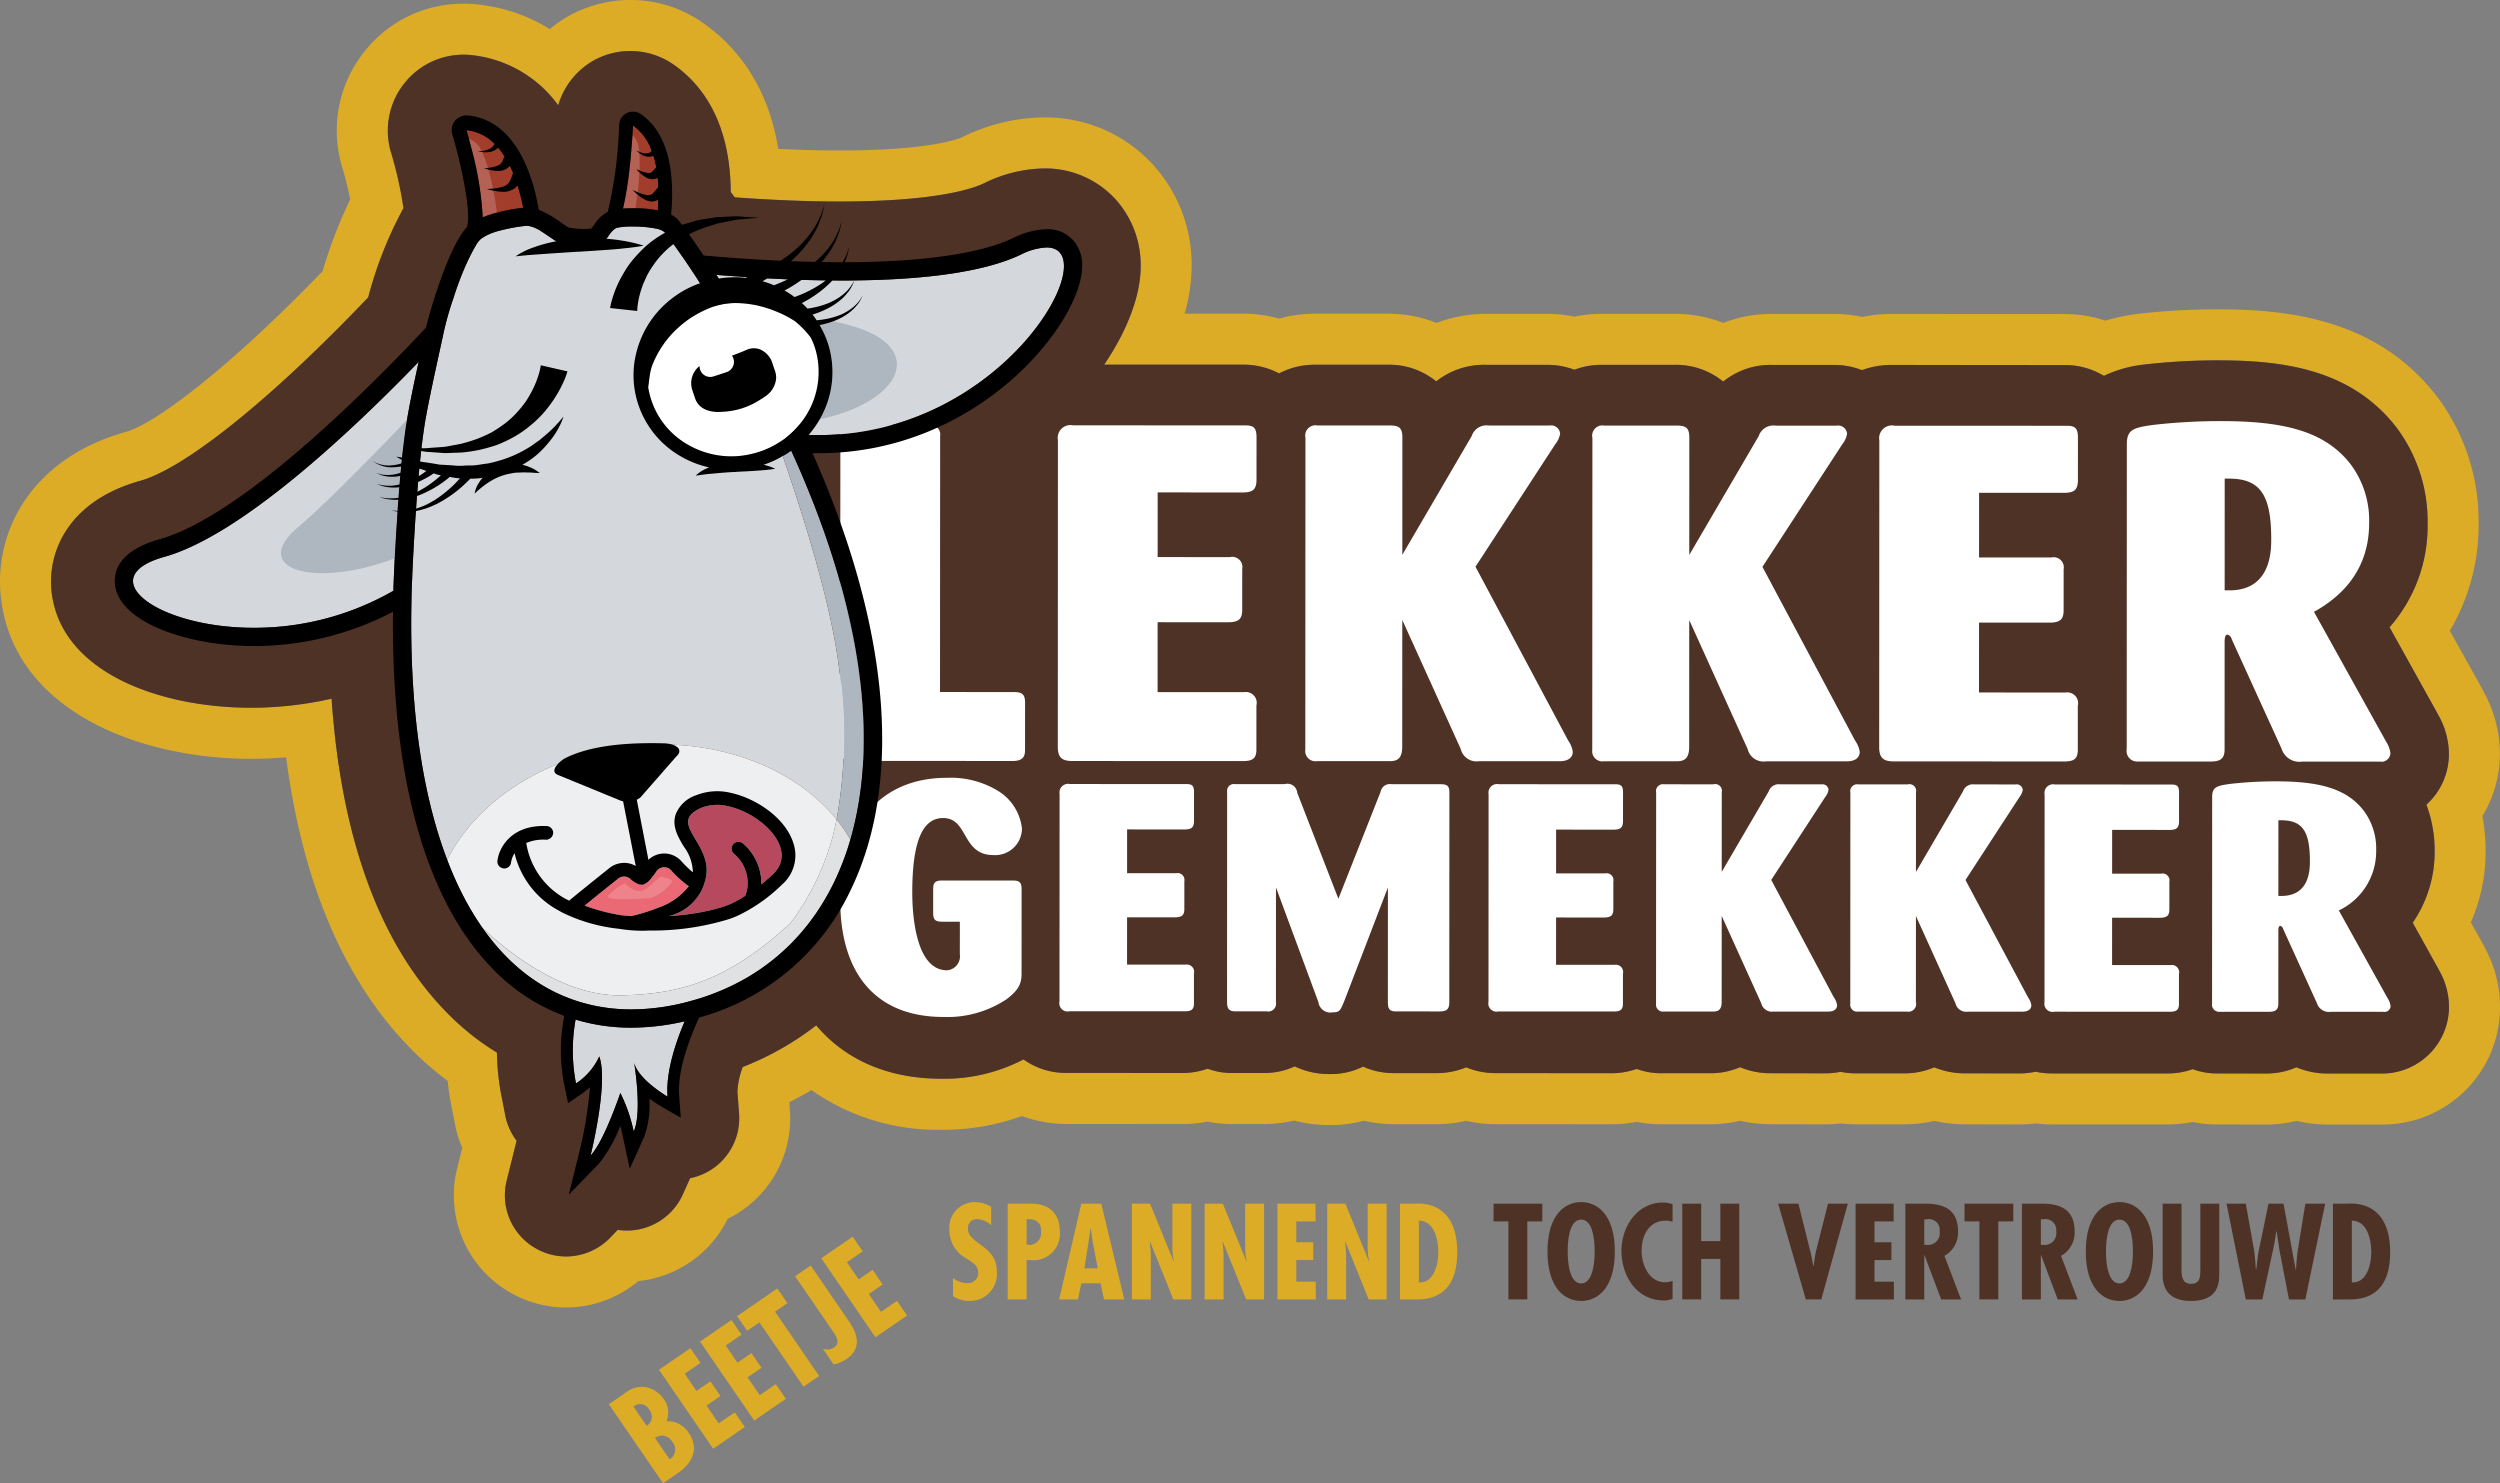 <?xml version="1.0" encoding="UTF-8"?>
<svg xmlns="http://www.w3.org/2000/svg" xmlns:xlink="http://www.w3.org/1999/xlink" id="Homepage" viewBox="0 0 268 159">
  <rect x="0" y="0" width="268" height="159" fill="#808080" stroke="none"/>
  <defs>
    <style>.cls-1{fill:none;}.cls-2{clip-path:url(#clip-path);}.cls-3{fill:#ddac26;}.cls-4{fill:#4f3226;}.cls-5{fill:#fff;}.cls-6{fill:#d4d8dc;}.cls-7{fill:#a13d2a;}.cls-8{fill:#b56155;}.cls-9{fill:#aeb6bf;}.cls-10{fill:#eeeff1;}.cls-11{fill:#dfe1e3;}.cls-12{fill:#eb6875;}.cls-13{fill:#b6495e;}.cls-14{fill:#ef838b;}</style>
    <clipPath id="clip-path" transform="translate(-188 211)">
      <rect class="cls-1" x="188" y="-211" width="268" height="159"></rect>
    </clipPath>
  </defs>
  <title>logo-lekker-gemekker</title>
  <g class="cls-2">
    <path class="cls-3" d="M443.224-95.918h-5.618a8.685,8.685,0,0,1-3.431-.667,8.088,8.088,0,0,1-3.257.667l-5.257-.011a7.243,7.243,0,0,1-2.602-.459,7.85,7.85,0,0,1-2.765.459H407.954a8.248,8.248,0,0,1-1.748-.186,7.894,7.894,0,0,1-1.694.186l-5.836-.011a8.438,8.438,0,0,1-3.323-.646,7.945,7.945,0,0,1-3.191.646h-5.235a7.798,7.798,0,0,1-1.618-.164,7.806,7.806,0,0,1-1.618.164l-5.848-.011a8.383,8.383,0,0,1-3.311-.646,7.963,7.963,0,0,1-3.191.646h-5.235a7.503,7.503,0,0,1-2.646-.46,8.307,8.307,0,0,1-2.765.46l-12.361-.012a8.022,8.022,0,0,1-3.159-.623,8.237,8.237,0,0,1-3.202.623H337.351a7.902,7.902,0,0,1-3.235-.699,7.601,7.601,0,0,1-3.553.798,8.435,8.435,0,0,1-3.77-.821,7.753,7.753,0,0,1-3.301.711h-3.377a7.502,7.502,0,0,1-2.656-.459,8.318,8.318,0,0,1-2.754.459l-12.351-.011a7.759,7.759,0,0,1-4.634-1.444,18.363,18.363,0,0,1-8.874,2.067c-5.683-.011-10.274-2.057-13.345-5.72a31.541,31.541,0,0,1-7.88,4.463,8.574,8.574,0,0,0-.568,2.647l0.175,2.362a6.552,6.552,0,0,1-3.049,6.038,6.649,6.649,0,0,1-2.197.874l-0.787,1.751a6.573,6.573,0,0,1-5.978,3.861c-0.23,0-.47-0.012-0.699-0.033-0.098-.011-0.197-0.032-0.295-0.044l-0.831.865a6.586,6.586,0,0,1-4.711,1.99,6.486,6.486,0,0,1-3.18-.831,6.535,6.535,0,0,1-3.18-7.316l1.06-4.255a6.691,6.691,0,0,1-1.213-2.691l-0.361-1.871a26.08,26.08,0,0,1-.536-4.889,27.826,27.826,0,0,1-5.705-4.638c-6.962-7.306-10.995-18.495-12.022-33.304a38.949,38.949,0,0,1-8.612.973c-9.804,0-20.219-3.762-21.367-12.162-0.601-4.2,1.508-9.942,9.454-12.162,4.842-1.345,14.132-8.837,24.449-19.665a42.888,42.888,0,0,1,3.782-9.57,41.891,41.891,0,0,0-1.333-5.972,8.133,8.133,0,0,1,1.563-7.569,8.067,8.067,0,0,1,6.241-2.909,7.567,7.567,0,0,1,.995.066,13.154,13.154,0,0,1,9.126,5.359,8.142,8.142,0,0,1,4.033-4.933l0.23-.109a8.083,8.083,0,0,1,3.454-.777,8.078,8.078,0,0,1,4.601,1.422c2.885,1.98,6.131,5.939,6.175,13.693,0.142,0.186.284,0.372,0.426,0.569,4.055,0.295,7.825.448,11.246,0.448,10.241,0,14.23-1.356,15.465-1.947a14.982,14.982,0,0,1,6.426-1.597,10.203,10.203,0,0,1,7.793,3.423,10.545,10.545,0,0,1,2.59,7.098c0,3.03-1.388,6.792-3.913,10.511H321.197a8.257,8.257,0,0,1,3.924.941,8.127,8.127,0,0,1,3.814-.93h7.793a7.996,7.996,0,0,1,5.235,1.783,8.25,8.25,0,0,1,5.421-1.772H353.832a8.31,8.31,0,0,1,2.941.525,8.293,8.293,0,0,1,2.918-.525h7.792a8.036,8.036,0,0,1,5.246,1.794,8.029,8.029,0,0,1,5.344-1.783h6.525a8.125,8.125,0,0,1,3.006.558,9.106,9.106,0,0,1,3.202-.558l18.437,0.011a8.046,8.046,0,0,1,4.296,1.159,13.244,13.244,0,0,1,4.131-1.192,68.571,68.571,0,0,1,8.12-.47c6.744,0,14.296.864,19.181,7.284a16.778,16.778,0,0,1,3.267,10.248,16.403,16.403,0,0,1-4.077,11.08l5.072,9.122c0.055,0.109.109,0.208,0.164,0.306a8.572,8.572,0,0,1,1.126,4.113,7.308,7.308,0,0,1-2.415,5.48,13.876,13.876,0,0,1,.885,4.976,13.394,13.394,0,0,1-2.35,7.678l2.765,4.977,0.077,0.153,0.032,0.055a7.893,7.893,0,0,1,1.016,3.796,7.175,7.175,0,0,1-7.311,7.186h0Zm11.148-13.486-0.023-.066-0.163-.295L452.874-112.116a19.027,19.027,0,0,0,1.584-7.645,20.222,20.222,0,0,0-.349-3.752,12.888,12.888,0,0,0,1.88-6.705,13.867,13.867,0,0,0-1.748-6.639l-0.033-.066-0.033-.066-0.065-.109-0.044-.098-0.055-.098-3.388-6.092a22.161,22.161,0,0,0,3.082-11.451,22.193,22.193,0,0,0-4.382-13.551c-6.372-8.378-15.925-9.45-23.531-9.45a74.219,74.219,0,0,0-8.831.514,21.638,21.638,0,0,0-3.257.7,14.002,14.002,0,0,0-4.46-.711l-18.437-.011a15.052,15.052,0,0,0-3.17.328,13.97,13.97,0,0,0-3.038-.328H378.073a14.379,14.379,0,0,0-5.344.963,14.116,14.116,0,0,0-5.246-.973h-7.792a13.623,13.623,0,0,0-2.918.306,13.913,13.913,0,0,0-2.941-.306h-6.448a15.074,15.074,0,0,0-5.388.973,13.976,13.976,0,0,0-5.268-.984h-7.793a13.96,13.96,0,0,0-3.814.525,14.047,14.047,0,0,0-3.924-.536h-6.208a18.739,18.739,0,0,0,.754-5.042,15.935,15.935,0,0,0-3.966-10.73,15.59,15.59,0,0,0-11.881-5.261,20.127,20.127,0,0,0-8.754,2.122c-0.153.066-3.104,1.422-13.137,1.422q-3.066,0-6.579-.175c-1.169-7.273-4.94-11.353-8.186-13.584a13.415,13.415,0,0,0-7.683-2.373,13.574,13.574,0,0,0-5.738,1.28l-0.208.088-0.087.044-0.186.098a13.364,13.364,0,0,0-2.404,1.608,18.048,18.048,0,0,0-7.563-2.614,11.944,11.944,0,0,0-1.65-.109,13.441,13.441,0,0,0-10.47,4.911,13.551,13.551,0,0,0-2.568,12.611c0.35,1.148.645,2.406,0.863,3.456a50.83,50.83,0,0,0-2.962,7.7c-10.285,10.653-18.077,16.384-21.028,17.205-10.634,2.975-14.394,11.287-13.399,18.211,1.585,11.627,14.591,16.855,26.777,16.855q1.869,0,3.738-.164c1.738,13.256,6.077,23.592,12.94,30.8a33.487,33.487,0,0,0,4.372,3.882c0.142,1.28.328,2.308,0.459,2.953l0.361,1.826a11.669,11.669,0,0,0,.754,2.417l-0.546,2.166a12.006,12.006,0,0,0,5.858,13.431,11.998,11.998,0,0,0,5.814,1.509,12.128,12.128,0,0,0,7.749-2.833,12.063,12.063,0,0,0,9.574-6.672c0.361-.175.71-0.371,1.049-0.579a11.982,11.982,0,0,0,5.618-11.101l-0.055-.831c0.809-.404,1.596-0.831,2.372-1.291a23.431,23.431,0,0,0,13.848,4.255,24.838,24.838,0,0,0,8.71-1.477,13.821,13.821,0,0,0,4.809.854l12.34,0.011a14.214,14.214,0,0,0,2.733-.263,13.508,13.508,0,0,0,2.689.263h3.377a13.881,13.881,0,0,0,3.235-.383,14.559,14.559,0,0,0,3.836.492,14.272,14.272,0,0,0,3.662-.471,13.676,13.676,0,0,0,3.126.372h4.622a14.009,14.009,0,0,0,3.191-.36,13.756,13.756,0,0,0,3.17.36l12.351,0.011a14.157,14.157,0,0,0,2.743-.263,13.4,13.4,0,0,0,2.678.263h5.235A14.106,14.106,0,0,0,374.543-90.853a14.917,14.917,0,0,0,3.301.371l5.837,0.011a13.472,13.472,0,0,0,1.628-.098,13.14,13.14,0,0,0,1.618.098h5.235a14.105,14.105,0,0,0,3.202-.371,14.941,14.941,0,0,0,3.312.371l5.825,0.012a14.901,14.901,0,0,0,1.704-.109,15.515,15.515,0,0,0,1.748.109h12.34a14.153,14.153,0,0,0,2.743-.263,12.866,12.866,0,0,0,2.623.263l5.246,0.011a13.713,13.713,0,0,0,3.289-.394,14.597,14.597,0,0,0,3.41.394h5.618A12.582,12.582,0,0,0,456-103.103a13.162,13.162,0,0,0-1.628-6.3h0Z" transform="translate(-188 211)"></path>
  </g>
  <path class="cls-4" d="M450.535-103.103a7.175,7.175,0,0,1-7.311,7.186h-5.618a8.685,8.685,0,0,1-3.431-.667,8.088,8.088,0,0,1-3.257.667l-5.257-.011a7.243,7.243,0,0,1-2.602-.459,7.85,7.85,0,0,1-2.765.459H407.954a8.248,8.248,0,0,1-1.748-.186,7.894,7.894,0,0,1-1.694.186l-5.836-.011a8.438,8.438,0,0,1-3.323-.646,7.945,7.945,0,0,1-3.191.646h-5.235a7.798,7.798,0,0,1-1.618-.164,7.806,7.806,0,0,1-1.618.164l-5.848-.011a8.383,8.383,0,0,1-3.311-.646,7.963,7.963,0,0,1-3.191.646h-5.235a7.503,7.503,0,0,1-2.646-.46,8.307,8.307,0,0,1-2.765.46l-12.361-.012a8.022,8.022,0,0,1-3.159-.623,8.237,8.237,0,0,1-3.202.623H337.351a7.902,7.902,0,0,1-3.235-.699,7.601,7.601,0,0,1-3.553.798,8.435,8.435,0,0,1-3.77-.821,7.753,7.753,0,0,1-3.301.711h-3.377a7.502,7.502,0,0,1-2.656-.459,8.318,8.318,0,0,1-2.754.459l-12.351-.011a7.759,7.759,0,0,1-4.634-1.444,18.363,18.363,0,0,1-8.874,2.067c-5.683-.011-10.274-2.057-13.345-5.72a31.508,31.508,0,0,1-7.88,4.463,8.574,8.574,0,0,0-.568,2.647l0.175,2.362a6.552,6.552,0,0,1-3.049,6.038,6.649,6.649,0,0,1-2.197.874l-0.787,1.751a6.573,6.573,0,0,1-5.978,3.861c-0.23,0-.47-0.012-0.7-0.033-0.098-.011-0.197-0.032-0.295-0.044l-0.831.865a6.586,6.586,0,0,1-4.711,1.99,6.486,6.486,0,0,1-3.18-.831,6.535,6.535,0,0,1-3.18-7.316l1.06-4.255a6.692,6.692,0,0,1-1.213-2.691l-0.361-1.871a26.092,26.092,0,0,1-.535-4.889,27.826,27.826,0,0,1-5.705-4.638c-6.962-7.306-10.995-18.495-12.022-33.304a38.949,38.949,0,0,1-8.612.973c-9.804,0-20.219-3.762-21.367-12.162-0.601-4.2,1.508-9.942,9.454-12.162,4.842-1.345,14.132-8.837,24.449-19.665a42.882,42.882,0,0,1,3.782-9.57,41.906,41.906,0,0,0-1.333-5.972,8.133,8.133,0,0,1,1.563-7.569,8.067,8.067,0,0,1,6.241-2.909,7.556,7.556,0,0,1,.995.066,13.154,13.154,0,0,1,9.126,5.359,8.142,8.142,0,0,1,4.033-4.933l0.23-.109a8.083,8.083,0,0,1,3.454-.776,8.078,8.078,0,0,1,4.601,1.422c2.885,1.98,6.131,5.939,6.175,13.694,0.142,0.186.284,0.372,0.426,0.569,4.055,0.295,7.825.448,11.246,0.448,10.241,0,14.23-1.356,15.465-1.947a14.982,14.982,0,0,1,6.426-1.597,10.203,10.203,0,0,1,7.793,3.423,10.545,10.545,0,0,1,2.59,7.098c0,3.03-1.388,6.792-3.913,10.511H321.197a8.256,8.256,0,0,1,3.924.941,8.125,8.125,0,0,1,3.814-.93h7.792a7.997,7.997,0,0,1,5.236,1.783,8.249,8.249,0,0,1,5.421-1.772H353.832a8.307,8.307,0,0,1,2.941.525,8.291,8.291,0,0,1,2.918-.525h7.792a8.036,8.036,0,0,1,5.246,1.794,8.028,8.028,0,0,1,5.344-1.783h6.525a8.125,8.125,0,0,1,3.006.558,9.106,9.106,0,0,1,3.202-.558l18.437,0.011a8.046,8.046,0,0,1,4.296,1.159,13.249,13.249,0,0,1,4.131-1.192,68.572,68.572,0,0,1,8.12-.47c6.744,0,14.296.864,19.181,7.284a16.778,16.778,0,0,1,3.267,10.248,16.403,16.403,0,0,1-4.077,11.08l5.072,9.122c0.055,0.109.109,0.208,0.164,0.306a8.572,8.572,0,0,1,1.126,4.113,7.308,7.308,0,0,1-2.415,5.48,13.876,13.876,0,0,1,.885,4.977,13.394,13.394,0,0,1-2.35,7.678l2.765,4.977,0.077,0.153,0.032,0.055a7.893,7.893,0,0,1,1.016,3.796" transform="translate(-188 211)"></path>
  <path class="cls-4" d="M442.198-76.766c0-1.308-.407-3.377-2.082-3.377v6.618c1.633,0.082,2.082-1.961,2.082-3.241h0Zm-4.109,5.066V-81.968h1.538c0.353,0,4.599-.518,4.599,5.216,0,2.928-1.129,5.052-4.328,5.052H438.089Zm-9.34-10.268,0.872,4.903c0.122,0.721.149,1.457,0.218,2.179h0.028c0.094-.722.149-1.458,0.298-2.179l1.021-4.903h1.607l1.306,7.081h0.027c0.069-.722.083-1.43,0.205-2.152l0.803-4.929h2.123l-2.123,10.268h-1.756l-1.047-5.421c-0.068-.625-0.191-1.252-0.285-1.878h-0.028c-0.109.627-.177,1.253-0.327,1.878l-1.17,5.421h-1.77l-2.068-10.268h2.068Zm-6.889,0v6.646c0,0.776-.094,1.947,1.008,1.947,0.994,0,.994-0.749,1.008-1.512v-7.081h2.027v7.489c0,1.09-.123,2.942-3.049,2.942-1.891,0-3.02-.885-3.02-2.804v-7.626H421.86Zm-6.655,8.551c1.346,0,1.443-2.6,1.443-3.418,0-.912-0.096-3.418-1.443-3.418-1.348,0-1.442,2.506-1.442,3.418,0,0.817.094,3.418,1.442,3.418h0Zm3.606-3.418c0,3.853-1.797,5.297-3.606,5.297-1.811,0-3.606-1.444-3.606-5.297s1.796-5.297,3.606-5.297c1.81,0,3.606,1.444,3.606,5.297h0Zm-12.032-.722,0.354,0.014a1.254,1.254,0,0,0,1.292-1.471,1.158,1.158,0,0,0-1.374-1.28h-0.271v2.737h0Zm-2.028,5.856V-81.968h2.041c1.294,0,3.606.135,3.606,2.942a2.858,2.858,0,0,1-1.456,2.655l1.783,4.671h-2.137l-1.783-4.74h-0.027v4.74h-2.028ZM403.824-81.968V-80.063h-1.605v8.362H400.191V-80.063h-1.593v-1.905h5.226Zm-9.543,4.411,0.355,0.014a1.254,1.254,0,0,0,1.292-1.471,1.157,1.157,0,0,0-1.373-1.28h-0.273v2.737h0Zm-2.027,5.856V-81.968h2.041c1.293,0,3.606.135,3.606,2.942a2.858,2.858,0,0,1-1.456,2.655l1.783,4.671h-2.136l-1.783-4.74h-0.028v4.74h-2.027Zm-1.252-10.268V-80.063h-2.055v2.235h1.81v1.905h-1.81V-73.607h2.081v1.906h-4.109V-81.968h4.083Zm-10.21,0,1.225,4.929c0.177,0.586.244,1.171,0.368,1.757h0.027c0.108-.6.15-1.185,0.312-1.784l1.239-4.903h2.124l-2.845,10.268h-1.659l-2.967-10.268h2.177Zm-10.427,0v4.018h2.056v-4.018h2.027v10.268h-2.027v-4.344h-2.056v4.344h-2.027V-81.968h2.027Zm-3.064,1.933a2.903,2.903,0,0,0-.761-0.108c-1.783,0-2.559,1.62-2.559,3.2,0,1.524.776,3.405,2.545,3.405a2.603,2.603,0,0,0,.775-0.15v1.919a2.432,2.432,0,0,1-.939.178c-2.925,0-4.544-2.642-4.544-5.339,0-2.546,1.686-5.16,4.45-5.16a2.998,2.998,0,0,1,1.033.19v1.866h0Zm-9.8,6.618c1.347,0,1.443-2.6,1.443-3.418,0-.912-0.095-3.418-1.443-3.418s-1.443,2.506-1.443,3.418c0,0.817.095,3.418,1.443,3.418h0Zm3.606-3.418c0,3.853-1.797,5.297-3.606,5.297s-3.607-1.444-3.607-5.297,1.798-5.297,3.607-5.297,3.606,1.444,3.606,5.297h0Zm-7.772-5.133V-80.063h-1.606v8.362h-2.028V-80.063h-1.592v-1.905h5.226Z" transform="translate(-188 211)"></path>
  <path class="cls-3" d="M279.407-78.425l1.078,1.572-1.693,1.164,1.263,1.841,1.492-1.026,1.079,1.573-1.492,1.025,1.309,1.908,1.716-1.18,1.079,1.573-3.388,2.328L276.04-76.113l3.366-2.312h0Zm-0.571,8.817c0.478,0.696,2.05,2.819-.047,4.261a3.415,3.415,0,0,1-1.433.606L276.208-66.414a1.375,1.375,0,0,0,1.199-.129c0.784-.541.143-1.356-0.242-1.917l-3.929-5.725,1.671-1.148,3.929,5.725h0Zm-7.509-3.266,1.079,1.572-1.324.911,4.729,6.893-1.671,1.149-4.729-6.894-1.313.902-1.079-1.572,4.308-2.961h0Zm-4.915,3.378,1.079,1.573-1.694,1.164,1.263,1.839,1.492-1.023,1.079,1.572-1.492,1.025,1.31,1.907,1.716-1.179,1.078,1.573-3.388,2.328L263.047-67.182l3.365-2.313h0Zm-4.398,3.023,1.079,1.572-1.694,1.165,1.263,1.84,1.492-1.026,1.079,1.573-1.492,1.026L265.05-58.415l1.716-1.18,1.078,1.572-3.388,2.329L258.647-64.16l3.366-2.312h0ZM258.218-56.844l1.572,2.29a1.239,1.239,0,0,0,.264-1.9,1.233,1.233,0,0,0-1.836-.39h0Zm-2.311-3.367,1.417,2.065a1.167,1.167,0,0,0,.267-1.752,1.091,1.091,0,0,0-1.684-.313h0ZM259.082-52l-5.809-8.465,1.638-1.125a3.026,3.026,0,0,1,2.065-.742,3.008,3.008,0,0,1,2.174,1.314,2.389,2.389,0,0,1,.293,2.377,2.675,2.675,0,0,1,2.391,1.247c1.148,1.672.399,3.227-1.126,4.276L259.082-52h0Zm83.104-24.766c0-1.308-.407-3.377-2.082-3.377v6.618c1.633,0.082,2.082-1.961,2.082-3.241h0Zm-4.109,5.066V-81.968h1.538c0.353,0,4.599-.518,4.599,5.216,0,2.928-1.13,5.052-4.328,5.052h-1.81Zm-5.855-10.268,2.531,6.196,0.027-.028a6.478,6.478,0,0,1-.163-1.552v-4.616h2.028v10.268H334.726L332.222-77.897l-0.027.027,0.095,1.035,0.014,0.423v4.712h-2.028V-81.968h1.946Zm-3.199,0V-80.063h-2.056v2.235h1.811v1.905h-1.811V-73.607h2.083v1.906h-4.109V-81.968h4.082Zm-9.937,0,2.532,6.196,0.027-.028a6.425,6.425,0,0,1-.164-1.552v-4.616h2.028v10.268h-1.919L319.085-77.897l-0.028.027,0.096,1.035,0.013,0.423v4.712h-2.027V-81.968h1.946Zm-7.801,0,2.531,6.196,0.028-.028a6.425,6.425,0,0,1-.164-1.552v-4.616h2.028v10.268h-1.919L311.284-77.897l-0.027.027,0.095,1.035,0.014,0.423v4.712H309.339V-81.968h1.946Zm-6.125,4.194L304.927-79.327h-0.028l-0.218,1.552L304.247-75.037h1.429l-0.517-2.738h0Zm0.897-4.194,2.463,10.268H306.356L305.975-73.43h-2.055L303.553-71.701h-2.014l2.381-10.268h2.136Zm-8.004,4.384a1.244,1.244,0,0,0,1.538-1.375,1.126,1.126,0,0,0-1.156-1.335h-0.383v2.71h0Zm-2.027,5.883V-81.968h2.11c0.435,0,3.483-.274,3.483,3.037a2.842,2.842,0,0,1-3.116,3.022l-0.449-.027v4.235h-2.027Zm-1.771-7.953a2.315,2.315,0,0,0-1.47-.654,0.941,0.941,0,0,0-1.02,1.007c0,1.69,3.089,1.785,3.089,4.563a2.891,2.891,0,0,1-2.952,3.2,3.156,3.156,0,0,1-1.742-.516v-1.935a2.603,2.603,0,0,0,1.537.545,1.101,1.101,0,0,0,1.171-1.116c0-.791-0.627-1.09-1.198-1.499a3.396,3.396,0,0,1-1.892-3.051,2.734,2.734,0,0,1,2.681-3.023,3.47,3.47,0,0,1,1.796.504v1.975h0Z" transform="translate(-188 211)"></path>
  <path class="cls-5" d="M432.241-114.957l0.345,0c2.999,0.001,3.035-2.828,3.035-3.725,0.001-3.244-.825-4.383-3.066-4.383l-0.311-0-0.003,8.109h0Zm11.717,10.977a2.034,2.034,0,0,1,.311.827,0.643,0.643,0,0,1-.759.621l-5.62-.002a1.357,1.357,0,0,1-1.517-.932l-3.616-7.937a0.454,0.454,0,0,0-.31-0.345c-0.207-0-0.207.413-0.207,0.517l-0.004,7.832c0,0.76-.448.863-1.034,0.863l-5.241-.002a0.766,0.766,0,0,1-.827-0.898l0.01-22.116c0.001-1.07.449-1.208,1.932-1.414a43.01,43.01,0,0,1,4.895-.274c4.586,0.002,7.585.728,9.446,3.179a6.787,6.787,0,0,1,1.308,4.244,7.005,7.005,0,0,1-4.002,6.417l5.236,9.421h0ZM414.415-107.547l6.275,0.003a0.786,0.786,0,0,1,.895.966l-0.001,3.209c0,0.691-.345.828-1,0.828l-12.343-.005a0.879,0.879,0,0,1-1.069-1.035l0.01-22.255a0.926,0.926,0,0,1,1.104-1.069l12.481,0.006c0.586,0.0.828,0.139,0.827,0.863l-0.001,3.071c0,0.759-.311.931-1.034,0.931l-6.137-.003-0.002,4.693,5.241,0.002a0.739,0.739,0,0,1,.896.863l-0.001,2.967c-0.001.656-.242,0.897-1.036,0.897l-5.103-.002-0.002,5.072h0Zm-8.999,3.48a1.918,1.918,0,0,1,.345.828c-0.001.38-.277,0.69-0.966,0.69l-5.826-.002a1.183,1.183,0,0,1-1.344-.898l-4.237-9.352-0.004,9.213a0.828,0.828,0,0,1-.932,1.034l-5.241-.002a0.742,0.742,0,0,1-.861-0.829l0.01-22.633a0.747,0.747,0,0,1,.862-0.897l5.275,0.002a0.721,0.721,0,0,1,.896.863l-0.004,8.522,5.038-8.623a1.128,1.128,0,0,1,1.241-.759l4.413,0.002a0.647,0.647,0,0,1,.758.587,1.638,1.638,0,0,1-.345.759l-5.796,8.899,6.717,12.597h0Zm-20.821-.009a1.927,1.927,0,0,1,.344.829c0,0.379-.276.69-0.966,0.689l-5.826-.002a1.182,1.182,0,0,1-1.344-.898l-4.237-9.352-0.004,9.213c-0.001.931-.449,1.035-0.932,1.034l-5.241-.002a0.742,0.742,0,0,1-.861-0.828l0.011-22.634a0.745,0.745,0,0,1,.861-0.897l5.275,0.002a0.721,0.721,0,0,1,.896.863l-0.003,8.522,5.037-8.623a1.128,1.128,0,0,1,1.241-.759l4.413,0.002a0.647,0.647,0,0,1,.758.587,1.638,1.638,0,0,1-.345.759l-5.796,8.899,6.718,12.597h0Zm-29.786-3.498,6.275,0.003a0.786,0.786,0,0,1,.895.966L361.978-103.396c0,0.691-.345.828-1,0.828l-12.343-.005a0.879,0.879,0,0,1-1.069-1.035l0.01-22.255a0.926,0.926,0,0,1,1.104-1.069l12.481,0.006c0.586,0.0.828,0.139,0.828,0.863l-0.002,3.071c0,0.759-.311.931-1.034,0.931l-6.137-.003-0.002,4.693,5.241,0.002a0.739,0.739,0,0,1,.896.863l-0.001,2.967c-0.001.656-.242,0.897-1.036,0.897l-5.103-.002-0.002,5.072h0Zm-22.72,3.923c-0.415,1.035-.518,1.173-1.241,1.173a1.287,1.287,0,0,1-1.517-1.105L324.785-115.867l-0.005,12.283a0.843,0.843,0,0,1-1.0 1l-3.38-.001c-0.724,0-.862-0.38-0.861-1.035l0.01-22.53a0.721,0.721,0,0,1,.829-0.794l5.343,0.002a1.057,1.057,0,0,1,1.345.933l4.408,11.354,4.522-11.453a1.013,1.013,0,0,1,1.172-.828l5.207,0.002c0.724,0.0.999,0.139,0.999,0.898l-0.01,22.496c-0.001.828-.379,0.966-1.104,0.966l-4.619-.002c-0.725,0-.862-0.311-0.862-1.035l0.005-12.248-4.694,12.212h0Zm-23.269-3.944,6.275,0.003a0.786,0.786,0,0,1,.895.966l-0.001,3.209c0,0.691-.345.828-1,0.828l-12.343-.005a0.878,0.878,0,0,1-1.068-1.035L301.588-125.884a0.925,0.925,0,0,1,1.104-1.069l12.48,0.006c0.586,0.0.828,0.139,0.828,0.863l-0.002,3.071c0,0.759-.311.931-1.034,0.931l-6.137-.003-0.002,4.693,5.241,0.002a0.739,0.739,0,0,1,.896.863l-0.001,2.967c0,0.656-.242.897-1.036,0.897l-5.103-.002-0.002,5.072h0Zm-19.751-4.598c-0.759-0-1.035-0.138-1.034-0.967l0.001-2.553c0-.759.311-0.897,1-0.897l7.585,0.003c0.828,0.0.896,0.38,0.896,1.035l-0.004,8.868c0,0.966-.138,1.725-1.622,2.828a11.462,11.462,0,0,1-6.758,1.895c-7.206-.003-11.065-4.594-11.062-12.564,0.003-7.177,3.695-13.075,11.418-13.072a9.74,9.74,0,0,1,5.585,1.452,5.417,5.417,0,0,1,2.48,4.003,2.875,2.875,0,0,1-3.069,2.827c-3.413-.002-2.654-3.969-5.377-3.97-2.103-.001-3.311,2.242-3.313,7.969-0.001,2.657.444,8.349,3.72,8.351A1.503,1.503,0,0,0,290.894-108.706l0.002-3.485-1.827-.001h0Zm137.414-35.52,0.509,0c4.431,0.002,4.483-4.178,4.484-5.503,0.002-4.792-1.219-6.474-4.529-6.476l-0.459-0-0.005,11.979h0ZM443.792-131.496a3.011,3.011,0,0,1,.458,1.223,0.949,0.949,0,0,1-1.12.917l-8.303-.004a2.003,2.003,0,0,1-2.24-1.377l-5.342-11.726a0.674,0.674,0,0,0-.459-0.51c-0.306-0-0.306.611-0.306,0.764L426.475-130.638c-0.001,1.121-.662,1.274-1.53,1.274l-7.741-.003a1.131,1.131,0,0,1-1.221-1.326l0.014-32.671c0.001-1.581.664-1.784,2.853-2.089a63.567,63.567,0,0,1,7.233-.405c6.774,0.003,11.205,1.076,13.954,4.696a10.034,10.034,0,0,1,1.933,6.27c-0.002,3.517-1.48,7.034-5.912,9.479l7.734,13.918h0Zm-43.644-5.269,9.271,0.004a1.162,1.162,0,0,1,1.323,1.427l-0.002,4.74c0,1.02-.509,1.224-1.477,1.223l-18.234-.008c-1.121-0-1.579-0.357-1.579-1.529l0.015-32.876a1.367,1.367,0,0,1,1.631-1.58l18.438,0.008c0.865,0,1.222.205,1.221,1.275l-0.002,4.537c0,1.121-.459,1.376-1.528,1.375l-9.067-.004-0.003,6.933,7.743,0.003a1.092,1.092,0,0,1,1.324,1.275l-0.002,4.384c-0.001.969-.357,1.325-1.53,1.324l-7.537-.003-0.004,7.493h0Zm-13.293,5.141a2.843,2.843,0,0,1,.509,1.224c0,0.56-.407,1.019-1.426,1.018l-8.608-.004a1.747,1.747,0,0,1-1.985-1.326l-6.259-13.816L369.08-130.918c-0.001,1.376-.664,1.528-1.375,1.528l-7.743-.003a1.097,1.097,0,0,1-1.272-1.224l0.015-33.435a1.102,1.102,0,0,1,1.274-1.326l7.793,0.003c0.968,0,1.324.256,1.323,1.275l-0.005,12.589,7.443-12.739a1.665,1.665,0,0,1,1.833-1.121l6.52,0.003a0.956,0.956,0,0,1,1.12.868,2.43,2.43,0,0,1-.51,1.121l-8.563,13.146,9.923,18.609h0Zm-30.761-.014a2.843,2.843,0,0,1,.509,1.224c-0.001.56-.407,1.019-1.426,1.018l-8.608-.004a1.746,1.746,0,0,1-1.985-1.326l-6.259-13.816L338.318-130.932c0,1.376-.662,1.528-1.375,1.528l-7.742-.003a1.096,1.096,0,0,1-1.272-1.224l0.015-33.435a1.103,1.103,0,0,1,1.274-1.326l7.792,0.003c0.968,0,1.324.256,1.324,1.275l-0.005,12.589,7.442-12.739a1.667,1.667,0,0,1,1.834-1.121l6.519,0.003a0.956,0.956,0,0,1,1.12.868,2.427,2.427,0,0,1-.509,1.121l-8.563,13.146,9.924,18.609h0Zm-44-5.167,9.27,0.004a1.163,1.163,0,0,1,1.324,1.427l-0.002,4.74c0,1.02-.509,1.224-1.477,1.223l-18.235-.008c-1.12-.001-1.579-0.357-1.578-1.529L301.409-163.824a1.367,1.367,0,0,1,1.631-1.58l18.439,0.008c0.865,0,1.221.205,1.221,1.275l-0.002,4.537c0,1.121-.459,1.375-1.528,1.375l-9.067-.004-0.003,6.933,7.743,0.003a1.091,1.091,0,0,1,1.323,1.275l-0.002,4.384c0,0.968-.357,1.325-1.529,1.324l-7.538-.003-0.003,7.493h0Zm-15.531-.007c0.865,0,1.324.102,1.323,1.122l-0.002,5.045c0,0.612-.103,1.224-1.325,1.223l-17.164-.008a1.096,1.096,0,0,1-1.323-1.326l0.015-33.487a1.064,1.064,0,0,1,1.325-1.173l8.2,0.004a1.01,1.01,0,0,1,1.171,1.174L288.769-136.815l7.793,0.003h0Z" transform="translate(-188 211)"></path>
  <path class="cls-6" d="M271.912-162.107a6.679,6.679,0,0,0,.907-0.58l-0.076-.175c-0.197-.47-0.415-0.941-0.645-1.411-0.131-.284-0.273-0.569-0.404-0.853-0.382-.788-0.765-1.564-1.159-2.341a149.58,149.58,0,0,0-8.208-14.284c-0.24-.361-0.481-0.722-0.71-1.061-0.24-.361-0.481-0.7-0.721-1.039-0.557-.81-1.104-1.553-1.607-2.209-0.361-.47-2.077-0.656-3.465-0.656a6.326,6.326,0,0,0-1.792.175c-0.536.23-.853,1.17-1.563,1.652a1.315,1.315,0,0,1-.404.219,4.798,4.798,0,0,1-1.421.175,11.51,11.51,0,0,1-2.153-.208l-0.164-.055H248.315c-0.951-.361-2.7-2.034-3.803-2.034h-0.087c-1.137.098-3.891,0.58-4.874,1.411-0.842.722-2.044,3.653-2.929,6.311a33.665,33.665,0,0,0-1.06,3.719c-0.033.131-.055,0.273-0.087,0.416-0.361,1.652-.907,4.113-1.355,6.3-0.284,1.378-.525,2.647-0.656,3.544-0.503,3.434-.864,7.941-1.137,13.103-0.033.547-.055,1.105-0.087,1.673-0.022.459-.044,0.919-0.055,1.367-0.044.809-.066,1.608-0.077,2.395-0.229,11.473,1.159,20.726,3.836,27.715,3.246-6.431,10.831-11.364,20.066-12.228,9.028-.831,17.225,2.417,21.673,7.908a50.155,50.155,0,0,0,.251-16.308c-0.863-6.934-3.793-16.143-6.022-22.64h0ZM300.186-184.474a6.793,6.793,0,0,0-2.798.787c-4.459,2.1-11.738,2.756-19.093,2.756-4.711,0-9.443-.273-13.498-0.602a154.341,154.341,0,0,1,9.071,16.417c0.109,0.241.23,0.47,0.328,0.711,0.525,0.033,1.049.044,1.552,0.044,19.957,0,30.93-20.114,24.438-20.114h0Zm-38.788,82.96-0.098.023a25.487,25.487,0,0,1-5.629.655,20.309,20.309,0,0,1-5.968-.864,18.492,18.492,0,0,0,.044,6.847,6.84,6.84,0,0,0,2.492-2.899c1.027,2.8-.929,10.621-0.929,10.621,1.443-1.487,3.191-6.705,3.191-6.705a16.955,16.955,0,0,1,1.432,4.135c0.907-2.002.12-6.89,0.055-7.35,0.47,1.815,3.574,3.609,3.574,3.609-0.208-2.691.94-5.971,1.836-8.072h0Zm-28.515-70.699c-0.546,2.461-1.115,5.206-1.355,6.836-0.525,3.522-.929,8.411-1.246,14.962-0.044.93-.087,1.848-0.109,2.745A29.915,29.915,0,0,1,215.21-143.7c-10.438,0-17.421-5.414-9.607-7.601,8.219-2.297,20.001-13.387,27.28-20.912h0Z" transform="translate(-188 211)"></path>
  <path class="cls-7" d="M243.484-191.113l-0.208.208a1.971,1.971,0,0,1-1.323.459,5.996,5.996,0,0,1-1.224-.153c-0.328-.077-0.536-0.142-0.536-0.142s0.219,0,.546-0.022a5.895,5.895,0,0,0,1.126-.208,1.238,1.238,0,0,0,.754-0.536,4.139,4.139,0,0,0,.197-0.427l0.186-.525c-0.109-.252-0.23-0.503-0.35-0.755l-0.164.153a1.632,1.632,0,0,1-1.137.383,4.77,4.77,0,0,1-1.016-.153c-0.262-.077-0.437-0.131-0.437-0.131s0.186-.011.448-0.033a4.533,4.533,0,0,0,.918-0.208,0.928,0.928,0,0,0,.568-0.448c0.098-.219.164-0.372,0.164-0.372l0.098-.197a9.113,9.113,0,0,0-.71-0.963,0.938,0.938,0,0,1-.262.23,1.643,1.643,0,0,1-.787.263,3.406,3.406,0,0,1-1.115-.098,3.265,3.265,0,0,0,1.06-.153,1.483,1.483,0,0,0,.557-0.35l0.109-.153,0.022-.044,0.044-.088a4.884,4.884,0,0,0-3.006-1.466s1.76,5.928,1.738,9.341a17.157,17.157,0,0,1,4.339-1.028c-0.153-.755-0.35-1.564-0.601-2.384h0Zm15.083,1.509c-0.011.394-.033,0.776-0.055,1.159a12.297,12.297,0,0,0-2.394-.23h-0.295c-0.404,0-.743.011-1.038,0.033a36.975,36.975,0,0,0,.699-4.309c0.098-.809.164-1.597,0.219-2.275,0.011-.164.022-0.317,0.033-0.448s0.022-.252.033-0.372,0.011-.23.022-0.328l0.011-.175c0.033-.623.055-0.995,0.055-0.995a5.558,5.558,0,0,1,2,2.723l-0.077.077-0.022.033-0.12.087a0.968,0.968,0,0,1-.557.066l-0.273-.055c-0.109-.033-0.208-0.077-0.295-0.109-0.153-.066-0.251-0.12-0.295-0.142l0.044,0.044,0.153,0.131,0.109,0.077a2.341,2.341,0,0,0,.492.295,1.367,1.367,0,0,0,.743.099,0.711,0.711,0,0,0,.273-0.109,12.157,12.157,0,0,1,.317,1.28l-0.175.175-0.077.087-0.153.175a0.564,0.564,0,0,1-.557.142,3.82,3.82,0,0,1-.798-0.23l-0.033-.011-0.131-.066-0.164-.055h-0.022l0.306,0.306a3.75,3.75,0,0,0,.678.514,1.377,1.377,0,0,0,.525.197,1.057,1.057,0,0,0,.59-0.055l0.164-.066c0.033,0.328.055,0.667,0.055,0.995l-0.317.394s-0.164.186-.273,0.306a0.811,0.811,0,0,1-.732.131,4.825,4.825,0,0,1-.874-0.273l-0.098-.044c-0.262-.12-0.437-0.208-0.437-0.208s0.142,0.142.35,0.339l0.164,0.142,0.011,0.011c0.087,0.077.186,0.153,0.295,0.241a4.6,4.6,0,0,0,.415.252,1.926,1.926,0,0,0,.623.23,1.267,1.267,0,0,0,.678-0.088l0.208-.098h0Z" transform="translate(-188 211)"></path>
  <path class="cls-8" d="M256.523-194.613a1.83,1.83,0,0,1-.306-0.251c0.044,0.022.142,0.076,0.295,0.142a2.635,2.635,0,0,0-.71-1.827l-0.011.175c-0.011.088-.011,0.197-0.022,0.328-0.011.12-.022,0.241-0.033,0.372a3.209,3.209,0,0,1-.033.448,46.511,46.511,0,0,1-.918,6.584c0.295-.022.634-0.033,1.038-0.033h0.295c0.065-.416.142-0.919,0.219-1.477l-0.164-.142c-0.208-.197-0.35-0.339-0.35-0.339s0.175,0.088.437,0.208l0.098,0.044c0.087-.678.153-1.411,0.186-2.144l-0.044-.044c-0.175-.175-0.284-0.284-0.284-0.284a2.473,2.473,0,0,1,.339.142,13.506,13.506,0,0,0-.033-1.903h0Zm-15.257,6.409a10.299,10.299,0,0,0-1.519.503,35.072,35.072,0,0,0-1.268-7.602l-0.055-.208c-0.055-.219-0.109-0.427-0.153-0.602a2.114,2.114,0,0,1,1.344,1.312,2.694,2.694,0,0,1-.394.011,2.483,2.483,0,0,0,.448.077,11.521,11.521,0,0,1,.645,1.717c-0.24.022-.415,0.033-0.415,0.033s0.175,0.055.437,0.131h0.022c0.197,0.689.361,1.4,0.492,2.056l-0.109.011c-0.328.022-.546,0.022-0.546,0.022s0.208,0.066.536,0.142l0.164,0.033c0.208,1.072.328,1.98,0.372,2.362h0Z" transform="translate(-188 211)"></path>
  <path class="cls-9" d="M280.367-136.612c-0.011-.241-0.044-0.481-0.077-0.733-0.033-.437-0.087-0.886-0.153-1.334a65.288,65.288,0,0,0-1.432-7.503c-0.306-1.269-.667-2.559-1.06-3.872-0.82-2.723-1.814-5.545-3.006-8.444-0.284-.711-0.59-1.433-0.907-2.166-0.295-.667-0.59-1.345-0.907-2.023a6.693,6.693,0,0,1-.907.58c2.23,6.497,5.159,15.706,6.022,22.64A50.156,50.156,0,0,1,277.689-123.159a15.977,15.977,0,0,1,1.475,2.155l0.022-.055,0.011-.044,0.033-.098a39.908,39.908,0,0,0,1.344-12.239c-0.033-1.039-.098-2.089-0.208-3.172h0Zm-0.284-39.21a25.272,25.272,0,0,0-2.743-.733h-0.011a9.215,9.215,0,0,1-1.465.405,9.524,9.524,0,0,1,1.126,2.8,10.046,10.046,0,0,1-1.115,7.306c8.722-1.903,11.225-7.372,4.208-9.778h0Zm-48.439,9.811c-0.044.23-.076,0.437-0.109,0.634-0.503,3.391-.896,8.039-1.213,14.229-8.743,3.303-15.651,1.127-10.35-3.358,2.656-2.242,7.213-6.847,11.673-11.506h0Z" transform="translate(-188 211)"></path>
  <path class="cls-10" d="M277.682-123.159a26.951,26.951,0,0,1-4.984,11.167c-6.579,6.005-11.541,7.547-18.022,7.689-6.864.164-13.29-5.655-14.875-7.142L239.67-111.598l-0.022-.033L239.517-111.828l-0.077-.12c-0.273-.405-0.546-0.82-0.798-1.258-0.208-.328-0.393-0.667-0.59-1.017-0.087-.142-0.164-0.284-0.24-0.437-0.219-.416-0.437-0.853-0.645-1.291l-0.011-.011c-0.23-.481-0.448-0.973-0.667-1.488-0.186-.448-0.372-0.908-0.546-1.389,3.246-6.431,10.831-11.364,20.066-12.228,9.028-.831,17.225,2.417,21.673,7.908" transform="translate(-188 211)"></path>
  <path class="cls-11" d="M279.158-121.004c-0.087.328-.186,0.645-0.284,0.962v0.011c-0.131.383-.262,0.766-0.404,1.137-0.131.372-.284,0.733-0.437,1.094v0.011c-0.153.361-.306,0.711-0.47,1.061v0.011c-0.164.35-.339,0.7-0.514,1.028-0.153.295-.317,0.591-0.481,0.875l-0.098.164c-0.175.306-.361,0.602-0.547,0.897l-0.022.033c-0.197.306-.393,0.613-0.612,0.908-0.208.295-.437,0.602-0.656,0.886a18.542,18.542,0,0,1-1.421,1.652c-0.241.263-.481,0.514-0.754,0.766-0.525.503-1.06,0.984-1.628,1.433-0.404.317-.82,0.623-1.235,0.919l-0.164.12c-0.109.077-.23,0.153-0.35,0.23-0.087.055-.175,0.109-0.273,0.175-0.208.142-.426,0.273-0.634,0.394-0.23.131-.47,0.273-0.71,0.394-0.251.131-.503,0.262-0.765,0.394-0.153.077-.306,0.164-0.47,0.23-0.667.317-1.355,0.602-2.066,0.864l-0.022.011c-0.339.12-.689,0.241-1.038,0.35-0.372.12-.732,0.219-1.104,0.318-0.372.109-.743,0.196-1.126,0.284-0.448.098-.896,0.186-1.333,0.262-0.437.077-.874,0.143-1.311,0.187-0.437.055-.863,0.087-1.29,0.12-0.426.021-.852,0.032-1.268,0.032-0.426,0-.853-0.011-1.279-0.043h-0.055c-0.35-.023-0.71-0.055-1.06-0.099a2.245,2.245,0,0,1-.284-0.044c-0.382-.044-0.754-0.109-1.137-0.186l-0.12-.023a9.463,9.463,0,0,1-.929-0.23,2.788,2.788,0,0,1-.437-0.12,12.755,12.755,0,0,1-1.585-.536c-0.24-.088-0.481-0.186-0.71-0.295a10.734,10.734,0,0,1-1.006-.492c-0.328-.164-0.656-0.35-0.973-0.547l-0.077-.044c-0.295-.186-0.59-0.372-0.874-0.569-0.383-.263-0.765-0.547-1.137-0.853q-0.508-.41-0.984-0.853c-0.328-.295-0.645-0.612-0.951-0.93-0.273-.284-0.525-0.569-0.787-0.864l-0.131-.153-0.044-.044q-0.328-.377-0.623-0.788l-0.066-.087-0.142-.175-0.077-.098-0.186-.252c-0.077-.109-0.153-0.219-0.219-0.328,1.585,1.488,8.011,7.306,14.875,7.142,6.481-.142,11.443-1.684,18.023-7.689a26.952,26.952,0,0,0,4.984-11.167,15.974,15.974,0,0,1,1.475,2.155h0Z" transform="translate(-188 211)"></path>
  <path class="cls-5" d="M268.567-162.337a9.297,9.297,0,0,1-6.94-1.061,8.586,8.586,0,0,1-4.022-5.48c-0.044-.197-0.087-0.405-0.12-0.612a11.79,11.79,0,0,1,.437-2.352,10.688,10.688,0,0,1,2.372-3.642,11.778,11.778,0,0,1,1.88-1.52,12.446,12.446,0,0,1,2.23-1.105,7.193,7.193,0,0,1,2.339-.405,11.624,11.624,0,0,1,2.394.251,12.641,12.641,0,0,1,4.066,1.684,9.537,9.537,0,0,1,1.716,1.772,7.684,7.684,0,0,1,.634,1.783,9.043,9.043,0,0,1-6.984,10.686h0Z" transform="translate(-188 211)"></path>
  <path d="M271.201-170.43a2.552,2.552,0,0,1-1.191,1.936,2.887,2.887,0,0,1-.382.251,8.014,8.014,0,0,1-4.219,1.389c-1.268.109-2.514-.263-2.907-1.477l-0.284-.842a2.35,2.35,0,0,1,.776-2.592v0.022a1.035,1.035,0,0,0,.055.361,1.143,1.143,0,0,0,1.443.733l1.399-.459a1.149,1.149,0,0,0,.787-1.094,1.035,1.035,0,0,0-.055-0.361,1.067,1.067,0,0,0-.153-0.317c0.35-.12.678-0.251,0.984-0.372,0.208-.088.404-0.164,0.601-0.252a1.811,1.811,0,0,1,1.508,0,2.356,2.356,0,0,1,1.257,1.498l0.284,0.842a2.156,2.156,0,0,1,.098.733h0Z" transform="translate(-188 211)"></path>
  <path class="cls-12" d="M261.835-115.995a7.024,7.024,0,0,1-3.323,2.319c-0.492.197-.973,0.361-1.399,0.492-0.623.197-1.137,0.328-1.454,0.394q-0.541-.033-1.082-0.098a20.66,20.66,0,0,1-3.913-1.028s2.12-1.728,3.607-2.898a0.964,0.964,0,0,1,.623-0.219,0.973,0.973,0,0,1,.656.241,2.847,2.847,0,0,0,.984.613l0.262,0.033,0.208-.033a2.144,2.144,0,0,0,.874-0.755,7.056,7.056,0,0,0,.481-0.645,1.001,1.001,0,0,1,.842-0.448,0.961,0.961,0,0,1,.732.317,11.487,11.487,0,0,0,1.902,1.717" transform="translate(-188 211)"></path>
  <path class="cls-13" d="M270.83-117.253c-0.404.372-.809,0.722-1.213,1.061a5.647,5.647,0,0,0-1.956-4.375,0.739,0.739,0,0,0-1.038.044,0.741,0.741,0,0,0,.044,1.039,4.132,4.132,0,0,1,1.486,3.117,3.598,3.598,0,0,1-.262,1.389l-0.011.022a13.976,13.976,0,0,1-1.475.82v-0.011l-0.218.098a2.601,2.601,0,0,1-.35.142l-0.076.033-0.12.033c-0.142.055-.284,0.098-0.437,0.142-0.164.055-.35,0.098-0.536,0.153-0.175.044-.361,0.088-0.546,0.131-0.164.044-.339,0.077-0.514,0.109-0.175.044-.35,0.077-0.535,0.109-0.525.098-1.093,0.186-1.694,0.251-0.546.066-1.115,0.12-1.694,0.153a5.298,5.298,0,0,0,3.421-2.559l0.011-.011,0.044-.088,0.011-.011v-0.011a4.463,4.463,0,0,0,.306-0.733,4.773,4.773,0,0,0,.197-0.733l0.011-.044c0.71-3.686-4.262-5.786-.481-7.426a4.686,4.686,0,0,1,2.842-.164c3.661,0.788,7.618,4.703,4.787,7.317h0Z" transform="translate(-188 211)"></path>
  <path d="M270.83-117.253c-0.404.372-.809,0.722-1.213,1.061a5.647,5.647,0,0,0-1.956-4.375,0.739,0.739,0,0,0-1.038.044,0.741,0.741,0,0,0,.044,1.039A4.133,4.133,0,0,1,268.152-116.367a3.593,3.593,0,0,1-.262,1.389l-0.011.022a14.009,14.009,0,0,1-1.475.82v-0.011l-0.218.098a2.572,2.572,0,0,1-.35.142l-0.077.033-0.12.033a4.059,4.059,0,0,1-.437.142c-0.164.055-.35,0.098-0.536,0.153-0.175.044-.361,0.088-0.546,0.131-0.164.044-.339,0.077-0.514,0.109-0.175.044-.35,0.076-0.535,0.109-0.525.098-1.093,0.186-1.694,0.252-0.546.066-1.115,0.12-1.694,0.153a5.298,5.298,0,0,0,3.421-2.559l0.011-.011,0.044-.088,0.011-.011v-0.011a4.453,4.453,0,0,0,.306-0.733,4.784,4.784,0,0,0,.197-0.733l0.011-.044c0.711-3.686-4.262-5.786-.481-7.426a4.686,4.686,0,0,1,2.842-.164c3.661,0.788,7.618,4.703,4.787,7.317m-13.716,4.069c-0.623.197-1.137,0.328-1.454,0.394q-0.541-.033-1.082-0.098a20.66,20.66,0,0,1-3.913-1.028s2.12-1.728,3.607-2.898a0.964,0.964,0,0,1,.623-0.219,0.973,0.973,0,0,1,.656.241,2.847,2.847,0,0,0,.984.613l0.262,0.033,0.208-.033a2.144,2.144,0,0,0,.874-0.755,7.056,7.056,0,0,0,.481-0.645,1.001,1.001,0,0,1,.842-0.448,0.961,0.961,0,0,1,.732.317,11.487,11.487,0,0,0,1.902,1.717,7.024,7.024,0,0,1-3.323,2.319c-0.492.197-.973,0.361-1.399,0.492m15.99-7.251c-0.787-2.844-4.066-4.988-6.754-5.567a6.135,6.135,0,0,0-3.727.252,3.534,3.534,0,0,0-2.197,2.067c-0.415,1.28.273,2.417,0.874,3.434a4.731,4.731,0,0,1,.973,2.756,10.832,10.832,0,0,1-1.246-1.203,2.484,2.484,0,0,0-1.825-.809,2.474,2.474,0,0,0-1.694.678l-1.246-6.442a1.822,1.822,0,0,0,.415-0.273l3.803-4.342c0.853-.766.022-1.4-1.355-1.433-4.656-.12-8.142.394-10.525,1.586-0.448.219-1.847,1.378-.787,1.805l6.721,2.756,0.262,0.077,1.355,6.934a2.383,2.383,0,0,0-1.257-.339,2.516,2.516,0,0,0-1.53.525c-1.497,1.192-3.628,2.92-3.628,2.92l-0.732.602-0.022-.011a8.274,8.274,0,0,1-4.568-6.169,4.636,4.636,0,0,1,2.12-.35,0.773,0.773,0,0,0,.765-0.711,0.733,0.733,0,0,0-.71-0.755c-3.814-.164-5.115,2.373-5.268,3.73a0.737,0.737,0,0,0,.656.809l0.076,0.011a0.734,0.734,0,0,0,.732-0.656,2.568,2.568,0,0,1,.372-0.984,9.483,9.483,0,0,0,4.612,6.081c0.109,0.055.208,0.12,0.317,0.175l0.219,0.12a18.051,18.051,0,0,0,6.055,1.728,15.683,15.683,0,0,0,2.514.208c0.24,0,.47-0.011.699-0.022h0.066a27.961,27.961,0,0,0,8.547-1.236c0.218-.077.426-0.153,0.634-0.241l0.229-.099a17.471,17.471,0,0,0,4.787-3.358,4.133,4.133,0,0,0,1.268-4.255m1.585-43.946a10.405,10.405,0,0,0,1.18-1.662,10.047,10.047,0,0,0,1.115-7.306,9.527,9.527,0,0,0-1.126-2.8,9.212,9.212,0,0,0,1.465-.405h0.011a7.934,7.934,0,0,0,.984-0.459,5.569,5.569,0,0,0,.995-0.7,3.342,3.342,0,0,0,.394-0.394,3.258,3.258,0,0,0,.317-0.383,3.264,3.264,0,0,0,.459-0.875,3.455,3.455,0,0,1-.536.82,3.303,3.303,0,0,1-.339.339,3.116,3.116,0,0,1-.415.339,6.022,6.022,0,0,1-1.006.58,8.248,8.248,0,0,1-1.869.525l-0.219.033c-0.219.033-.404,0.044-0.557,0.066l-0.197-.295c-0.076-.109-0.164-0.219-0.24-0.317a10.095,10.095,0,0,0,1.945-.831,7.192,7.192,0,0,0,1.18-.842,4.626,4.626,0,0,0,.459-0.47c0.131-.175.273-0.306,0.372-0.47a4.967,4.967,0,0,0,.536-1.05,5.797,5.797,0,0,1-.656.963,3.54,3.54,0,0,1-.404.405c-0.142.142-.317,0.251-0.492,0.394a7.042,7.042,0,0,1-1.202.656,9.217,9.217,0,0,1-2.284.601c-0.197-.208-0.393-0.405-0.601-0.591a12.691,12.691,0,0,0,2.557-1.728c0.241-.219.481-0.437,0.699-0.678l0.011-.022c0.361,0.011.711,0.011,1.071,0.011,0.437,0,.874,0,1.301-0.011,6.907-.077,13.596-0.766,17.793-2.745a6.793,6.793,0,0,1,2.798-.787c6.492,0-4.481,20.114-24.438,20.114-0.35,0-.699,0-1.06-0.022M264.228-104.391c-0.678.252-1.377,0.47-2.088,0.667h-0.011c-0.415.12-.831,0.23-1.257,0.329a23.623,23.623,0,0,1-5.202.601,18.899,18.899,0,0,1-5.246-.721c-0.415-.121-0.82-0.252-1.224-0.405-10.754-3.926-17.585-18.287-17.094-42.634,0.011-.788.033-1.586,0.077-2.395,0.011-.448.033-0.908,0.055-1.367,0.033-.569.055-1.127,0.087-1.673,0.077-1.466.164-2.877,0.262-4.222,0.131-.033.273-0.066,0.415-0.098a7.199,7.199,0,0,0,.874-0.263c0.284-.098.568-0.241,0.863-0.361a13.396,13.396,0,0,0,2.842-1.947c0.361-.328.645-0.612,0.842-0.809h0.131a7.146,7.146,0,0,0,1.18-.088,2.556,2.556,0,0,0-.35.459,3.016,3.016,0,0,0-.503,1.236,9.072,9.072,0,0,1,.951-0.82,7.799,7.799,0,0,1,1.016-.667,6.136,6.136,0,0,1,1.224-.514,7.789,7.789,0,0,1,1.301-.252c0.218,0,.437-0.011.634-0.022,0.208,0,.404,0,0.59.011,0.372-.011.678,0.044,0.907,0.044,0.23,0.011.361,0.011,0.361,0.011a2.252,2.252,0,0,0-.295-0.208,3.534,3.534,0,0,0-.852-0.448,3.115,3.115,0,0,0-.721-0.219l0.23-.142a9.861,9.861,0,0,0,1.464-1.061,10.845,10.845,0,0,0,1.104-1.17,9.706,9.706,0,0,0,.798-1.083,10.01,10.01,0,0,0,.492-0.908,5.333,5.333,0,0,0,.317-0.82,13.879,13.879,0,0,1-2.197,2.22c-0.339.317-.776,0.58-1.191,0.897a13.41,13.41,0,0,1-1.421.809,12.179,12.179,0,0,1-1.596.656,14.821,14.821,0,0,1-1.727.459c-0.59.055-1.18,0.208-1.782,0.208-0.244-.009-0.489.004-0.731,0.018a5.406,5.406,0,0,1-1.017-.007c-0.568-.055-1.126-0.066-1.661-0.109-0.525-.098-1.027-0.175-1.486-0.241a4.727,4.727,0,0,1-.568-0.099c0.044-.383.077-0.755,0.12-1.115a6.025,6.025,0,0,0,1.038.12c0.481,0.033,1.005.077,1.563,0.109q0.853-.033,1.77-0.066a17.609,17.609,0,0,0,1.891-.284,18.88,18.88,0,0,0,1.923-.547,15.549,15.549,0,0,0,1.825-.875,11.166,11.166,0,0,0,1.639-1.138,12.06,12.06,0,0,0,1.377-1.291,13.654,13.654,0,0,0,1.049-1.334,13.131,13.131,0,0,0,1.257-2.253,6.47,6.47,0,0,0,.273-0.722c0.055-.164.087-0.252,0.087-0.252l-2.864-.656-0.033.197c-0.011.088-.055,0.263-0.109,0.503a10.161,10.161,0,0,1-.732,1.914,12.776,12.776,0,0,1-.689,1.203,10.96,10.96,0,0,1-.984,1.225,8.871,8.871,0,0,1-1.235,1.148,15.79,15.79,0,0,1-1.476.995,14.838,14.838,0,0,1-1.65.733,16.054,16.054,0,0,1-1.705.514c-0.568.109-1.126,0.208-1.65,0.306-0.535.044-1.049,0.077-1.519,0.109a6.537,6.537,0,0,1-1.016.044c0.087-.755.186-1.466,0.284-2.144,0.131-.897.372-2.166,0.656-3.544,0.448-2.188.995-4.648,1.355-6.3,0.033-.142.055-0.284,0.087-0.416a33.661,33.661,0,0,1,1.06-3.719,27.142,27.142,0,0,1,2.514-5.819,2.491,2.491,0,0,1,.415-0.492,5.931,5.931,0,0,1,2.219-.941,17.686,17.686,0,0,1,2.59-.459l0.066-.011h0.087a3.308,3.308,0,0,1,1.508.591c0.557,0.35,1.126.766,1.618,1.072a14.522,14.522,0,0,0-2.372.634,7.968,7.968,0,0,0-2,.984s0.885-.109,2.175-0.197c0.634-.044,1.377-0.098,2.175-0.153,0.798-.044,1.65-0.12,2.503-0.153,0.852-.055,1.705-0.109,2.503-0.164,0.809-.055,1.552-0.109,2.208-0.186,1.29-.12,2.175-0.295,2.175-0.295a14.699,14.699,0,0,0-2.153-.514c-0.547-.098-1.181-0.175-1.847-0.23l0.175-.219a2.804,2.804,0,0,1,.853-0.919,1.53,1.53,0,0,1,.437-0.099h0.011a9.19,9.19,0,0,1,1.344-.076,12.661,12.661,0,0,1,2.47.219,1.796,1.796,0,0,1,.995.438l0.011,0.011a12.228,12.228,0,0,0-1.29.82,10.44,10.44,0,0,0-1.421,1.258,13.41,13.41,0,0,0-1.17,1.367,15.116,15.116,0,0,0-.841,1.378,11.333,11.333,0,0,0-.94,2.275,6.466,6.466,0,0,0-.186.722c-0.033.164-.055,0.252-0.055,0.252l2.918,0.317s0-.066.011-0.186a3.861,3.861,0,0,1,.044-0.492,9.826,9.826,0,0,1,.459-1.87c0.12-.394.328-0.776,0.514-1.214a10.621,10.621,0,0,1,.776-1.258,8.848,8.848,0,0,1,1.027-1.225,8.545,8.545,0,0,1,1.049-.919c0.24,0.306.47,0.634,0.699,0.973,0.241,0.339.481,0.678,0.721,1.039,0.23,0.339.47,0.7,0.71,1.061s0.481,0.733.721,1.116a10.688,10.688,0,0,0-3.104,1.706,10.481,10.481,0,0,0-3.771,5.939,9.824,9.824,0,0,0,0,4.441,10.055,10.055,0,0,0,4.7,6.409,10.406,10.406,0,0,0,3.148,1.247c-0.098.044-.186,0.077-0.273,0.12a3.654,3.654,0,0,0-1.159.766c0.12-.011.623-0.098,1.323-0.175,0.393-.033.863-0.076,1.355-0.12,0.492-.033,1.016-0.087,1.541-0.098,0.525-.044,1.06-0.055,1.552-0.088,0.503-.033.973-0.055,1.377-0.098a12.081,12.081,0,0,0,1.377-.164,7.513,7.513,0,0,0-1.246-.427,10.186,10.186,0,0,0,2.044-.93,6.701,6.701,0,0,0,.907-0.58c13.957,30.559,7.935,52.226-8.59,58.296M259.561-93.443s-3.104-1.794-3.574-3.609c0.066,0.459.852,5.349-.055,7.35a16.955,16.955,0,0,0-1.432-4.135s-1.749,5.218-3.191,6.705c0,0,1.956-7.821.929-10.621a6.84,6.84,0,0,1-2.492,2.899,18.489,18.489,0,0,1-.044-6.847,20.309,20.309,0,0,0,5.968.864,25.488,25.488,0,0,0,5.629-.655l0.098-.023c-0.896,2.1-2.044,5.381-1.836,8.072m-28.034-71.935c-0.109.733-.208,1.509-0.306,2.362l-0.011.022c-0.033.339-.077,0.689-0.12,1.05-0.404-.077-0.623-0.109-0.623-0.109s0.208,0.131.601,0.35c-0.011.12-.022,0.252-0.033,0.383a5.192,5.192,0,0,1-1.06.208,3.287,3.287,0,0,1-1.443-.186,2.513,2.513,0,0,1-.546-0.284,2.387,2.387,0,0,0,.525.339,3.217,3.217,0,0,0,1.465.339,6.095,6.095,0,0,0,1.027-.088c-0.022.219-.044,0.438-0.066,0.667l-0.142.055a4.124,4.124,0,0,1-1.705.164,3.328,3.328,0,0,1-.754-0.208,3.435,3.435,0,0,0,.732.306,4.107,4.107,0,0,0,1.803.033l0.033-.011c-0.022.295-.044,0.602-0.077,0.919-0.153.033-.295,0.066-0.448,0.088a3.205,3.205,0,0,1-.557.055c-0.066-.004-0.131-0.004-0.196-0.003a1.421,1.421,0,0,1-.307-0.019,4.144,4.144,0,0,1-.929-0.186,3.595,3.595,0,0,0,.918.306c0.153,0.044.328,0.044,0.514,0.076a5.041,5.041,0,0,0,.579.011,2.635,2.635,0,0,0,.404-0.033c-0.033.372-.055,0.744-0.087,1.138l-0.175.022a4.461,4.461,0,0,1-.645.033,4.476,4.476,0,0,1-.973-0.087c-0.131-.022-0.23-0.044-0.284-0.055,0.066,0.022.153,0.055,0.273,0.088a4.96,4.96,0,0,0,.973.186,3.313,3.313,0,0,0,.667.022h0.153c-0.033.383-.066,0.788-0.087,1.192a2.355,2.355,0,0,1-.306-0.022c-0.262-.022-0.415-0.033-0.415-0.033s0.153,0.022.415,0.077a1.935,1.935,0,0,0,.306.055c-0.109,1.542-.208,3.215-0.306,5.009-0.011.241-.022,0.481-0.033,0.733-0.044.93-.087,1.848-0.109,2.745A29.914,29.914,0,0,1,215.21-143.7c-10.438,0-17.421-5.414-9.607-7.601,8.219-2.297,20.001-13.387,27.28-20.912-0.481,2.166-.973,4.55-1.246,6.202-0.044.23-.076,0.437-0.109,0.634m4.011,6.037a8.316,8.316,0,0,0,.667-0.536c0.142,0.033.284,0.055,0.426,0.076a4.584,4.584,0,0,0,.678.077c-0.087.087-.175,0.186-0.262,0.284a12.816,12.816,0,0,1-2.536,2.1c-0.262.142-.514,0.295-0.787,0.427a8.18,8.18,0,0,1-.798.328,2.707,2.707,0,0,0-.317.109c0.022-.459.055-0.919,0.087-1.356l0.175-.055a11.872,11.872,0,0,0,2.667-1.455m-0.437-.558a11.372,11.372,0,0,1-2.361,1.619c0.022-.361.055-0.711,0.076-1.05a10.164,10.164,0,0,0,1.672-.919c0.12,0.044.251,0.077,0.382,0.12,0.131,0.033.262,0.055,0.393,0.077l-0.164.153m-2.131-.864c0.131,0.044.262,0.087,0.404,0.131,0.109,0.033.219,0.077,0.328,0.12l-0.175.131a6.595,6.595,0,0,1-.645.427c0.011-.263.044-0.536,0.066-0.798l0.022-.011m5.039-36.279a4.884,4.884,0,0,1,3.005,1.466l-0.044.087-0.022.044-0.109.153a1.484,1.484,0,0,1-.557.35,2.705,2.705,0,0,1-.667.142,2.694,2.694,0,0,1-.394.011,2.483,2.483,0,0,0,.448.077,2.645,2.645,0,0,0,.667.022,1.643,1.643,0,0,0,.787-0.263,0.939,0.939,0,0,0,.262-0.23,9.114,9.114,0,0,1,.71.963l-0.098.197s-0.066.153-.164,0.372a0.928,0.928,0,0,1-.568.448,4.533,4.533,0,0,1-.918.208h-0.033c-0.24.022-.415,0.033-0.415,0.033s0.175,0.055.437,0.131h0.022a4.653,4.653,0,0,0,.995.153,1.633,1.633,0,0,0,1.137-.383l0.164-.153c0.12,0.252.24,0.503,0.35,0.755l-0.186.525a4.146,4.146,0,0,1-.197.427,1.238,1.238,0,0,1-.754.536,5.352,5.352,0,0,1-1.016.197l-0.109.011c-0.328.022-.546,0.022-0.546,0.022s0.208,0.066.535,0.142l0.164,0.033a5.786,5.786,0,0,0,1.06.12,1.971,1.971,0,0,0,1.323-.459l0.208-.208c0.251,0.82.448,1.63,0.601,2.384a19.856,19.856,0,0,0-2.82.525,10.287,10.287,0,0,0-1.519.503,35.072,35.072,0,0,0-1.268-7.602l-0.055-.208c-0.055-.219-0.109-0.427-0.153-0.602-0.153-.58-0.262-0.93-0.262-0.93m17.476,4.091c0.098-.809.164-1.597,0.219-2.275,0.011-.164.022-0.317,0.033-0.448s0.022-.252.033-0.372,0.011-.23.022-0.328l0.011-.175c0.033-.623.055-0.995,0.055-0.995a5.558,5.558,0,0,1,2,2.723l-0.076.077-0.022.033-0.12.087a0.968,0.968,0,0,1-.557.066l-0.273-.055c-0.109-.033-0.208-0.077-0.295-0.109-0.153-.066-0.251-0.12-0.295-0.142l0.044,0.044,0.153,0.131,0.109,0.077a2.341,2.341,0,0,0,.492.295,1.367,1.367,0,0,0,.743.099,0.709,0.709,0,0,0,.273-0.109,12.126,12.126,0,0,1,.317,1.28l-0.175.175-0.077.087-0.153.175a0.564,0.564,0,0,1-.557.142,3.828,3.828,0,0,1-.798-0.23l-0.033-.011-0.131-.066-0.164-.055h-0.022l0.306,0.306a3.749,3.749,0,0,0,.678.514,1.378,1.378,0,0,0,.525.197,1.056,1.056,0,0,0,.59-0.055l0.164-.066c0.033,0.328.055,0.667,0.055,0.995l-0.317.394s-0.164.186-.273,0.306a0.811,0.811,0,0,1-.732.131,4.821,4.821,0,0,1-.874-0.273l-0.098-.044c-0.262-.12-0.437-0.208-0.437-0.208s0.142,0.142.35,0.339l0.164,0.142,0.011,0.011c0.087,0.077.186,0.153,0.295,0.241a4.6,4.6,0,0,0,.415.252,1.928,1.928,0,0,0,.623.23,1.267,1.267,0,0,0,.678-0.088l0.208-.098c-0.011.394-.033,0.776-0.055,1.159a12.295,12.295,0,0,0-2.393-.23h-0.295c-0.404,0-.743.011-1.038,0.033a36.975,36.975,0,0,0,.7-4.309m8.918,14.842,0.186-.055a4.245,4.245,0,0,1,.754-0.197,6.729,6.729,0,0,1,1.333-.153H266.742a11.615,11.615,0,0,1,2.393.252,12.543,12.543,0,0,1,2.0.623,11.782,11.782,0,0,1,2.066,1.061,9.537,9.537,0,0,1,1.716,1.772,7.686,7.686,0,0,1,.634,1.783,8.744,8.744,0,0,1-1.683,7.328l-0.175.219a10.251,10.251,0,0,1-1.487,1.433,8.024,8.024,0,0,1-.776.525,9.479,9.479,0,0,1-2.863,1.181,9.297,9.297,0,0,1-6.94-1.061,8.586,8.586,0,0,1-4.022-5.48c-0.044-.197-0.087-0.405-0.12-0.612,0.098-.536.12-1.181,0.284-1.859a4.219,4.219,0,0,1,.153-0.492,10.688,10.688,0,0,1,2.372-3.642,11.778,11.778,0,0,1,1.88-1.52,12.44,12.44,0,0,1,2.23-1.105m3.727-3.183-0.197.077h-0.011a10.585,10.585,0,0,0-2.874.077c-0.087-.131-0.164-0.263-0.251-0.394,1.071,0.087,2.186.164,3.333,0.241m2.131,0.131c0.721,0.033,1.443.076,2.186,0.109-0.514.252-1.027,0.448-1.475,0.634a9.736,9.736,0,0,0-1.235-.437c0.175-.088.35-0.197,0.525-0.306m2.787,0.755c0.295-.175.59-0.394,0.885-0.591,0.863,0.022,1.727.044,2.59,0.055-0.109.088-.23,0.175-0.35,0.263a12.938,12.938,0,0,1-3.005,1.52,10.039,10.039,0,0,0-1.071-.7c0.306-.153.623-0.339,0.951-0.547m30.962-2.067a4.03,4.03,0,0,0-.962-2.767,3.664,3.664,0,0,0-2.863-1.192,8.636,8.636,0,0,0-3.629.973c-3.541,1.663-9.76,2.549-18,2.57l0.066-.175a5.046,5.046,0,0,0,.328-1.105c0.055-.208.077-0.339,0.087-0.394-0.022.055-.066,0.186-0.131,0.372a4.518,4.518,0,0,1-.448,1.05l-0.142.252h-0.022c-0.743,0-1.486-.011-2.219-0.022a5.695,5.695,0,0,0,.568-0.7,6.808,6.808,0,0,0,.612-0.93,6.617,6.617,0,0,0,.437-0.886c0.109-.284.208-0.547,0.295-0.777,0.077-.241.109-0.448,0.153-0.623,0.055-.263.098-0.437,0.109-0.514-0.022.076-.077,0.251-0.164,0.503-0.055.164-.109,0.372-0.197,0.591-0.109.219-.229,0.47-0.372,0.744a6.056,6.056,0,0,1-.503.809,6.644,6.644,0,0,1-.678.831,7.992,7.992,0,0,1-.809.798l-0.175.142c-0.863-.022-1.716-0.044-2.557-0.087,0.306-.284.623-0.569,0.907-0.875a10.604,10.604,0,0,0,.863-1.039,8.357,8.357,0,0,0,.699-1.05,8.631,8.631,0,0,0,.503-1.006c0.12-.317.229-0.613,0.328-0.875,0.076-.274.12-0.514,0.175-0.711q0.066-.328.098-0.492c-0.033.098-.087,0.273-0.164,0.481-0.066.186-.12,0.416-0.23,0.678-0.12.241-.251,0.525-0.404,0.831a6.673,6.673,0,0,1-.579.919,8.456,8.456,0,0,1-.754.952,11.971,11.971,0,0,1-.918.908c-0.328.295-.689,0.558-1.038,0.831-0.208.131-.404,0.274-0.601,0.405-2.94-.131-5.76-0.339-8.252-0.558-0.535-.798-1.06-1.564-1.563-2.264l0.011-.011a13.494,13.494,0,0,1,1.541-.678c0.525-.175,1.038-0.328,1.53-0.481,0.503-.109.973-0.197,1.41-0.284a7.831,7.831,0,0,1,1.224-.175c0.361-.033.678-0.055,0.94-0.088,0.536-.044.831-0.066,0.831-0.066s-0.295-.022-0.831-0.055c-0.262-.022-0.59-0.033-0.951-0.066a7.945,7.945,0,0,0-1.257-.011c-0.459.022-.962,0.044-1.486,0.066-0.525.088-1.082,0.175-1.661,0.262-0.579.088-1.147,0.317-1.76,0.47l-0.295.098c-0.087-.12-0.186-0.241-0.273-0.361a2.378,2.378,0,0,0-.896-0.733c0.339-3.642.055-8.52-3.246-10.784a1.472,1.472,0,0,0-.842-0.262,1.643,1.643,0,0,0-.667.153,1.496,1.496,0,0,0-.82,1.269,46.055,46.055,0,0,1-1.213,9.319,3.896,3.896,0,0,0-1.432,1.345,4.103,4.103,0,0,1-.339.437,3.52,3.52,0,0,1-.743.055,9.413,9.413,0,0,1-1.672-.153c-0.197-.099-0.623-0.394-0.907-0.591a10.923,10.923,0,0,0-2.306-1.313c-0.645-3.85-2.557-9.603-7.585-10.117h-0.164a1.607,1.607,0,0,0-1.224.569,1.58,1.58,0,0,0-.295,1.466c0.842,2.855,2.033,8.039,1.596,9.822l-0.022.109c-1.967,2.067-4.011,9.089-4.394,10.784-6.743,7.186-19.946,20.278-28.591,22.695-4.536,1.269-4.918,3.642-4.743,4.933,0.557,4.08,8,6.508,14.875,6.508a32.154,32.154,0,0,0,14.919-3.675c-0.197,17.522,3.399,30.614,10.47,38.051a20.805,20.805,0,0,0,7.891,5.272,18.727,18.727,0,0,0,.022,7.492l0.383,1.87,1.563-1.082a7.603,7.603,0,0,0,.787-0.635,43.452,43.452,0,0,1-1.159,7.012l-1.115,4.506,3.235-3.325a15.137,15.137,0,0,0,2.295-4.058c0.098,0.361.164,0.667,0.208,0.875l0.798,3.741,1.574-3.49a10.218,10.218,0,0,0,.535-4.047,12.886,12.886,0,0,0,1.312.875l2.055,1.181-0.175-2.362c-0.219-2.833,1.29-6.541,2.142-8.378a25.32,25.32,0,0,0,16.219-13.617c5.672-11.67,4.208-28.24-4.066-46.889,0.219,0.011.437,0.011,0.645,0.011,17.29,0,28.263-14.109,28.263-20.059" transform="translate(-188 211)"></path>
  <path class="cls-14" d="M254.874-114.604c-1.097,0-2.002-.09-1.612-0.436a6.807,6.807,0,0,1,1.698-1.273,0.085,0.085,0,0,1,.071.029,2.202,2.202,0,0,0,1.576.797l0.05-.001c0.76-.023,1.88-1.538,2.276-1.538a0.122,0.122,0,0,1,.051.01c0.341,0.157,1.041.193,1.097,0.512a4.961,4.961,0,0,1-2.384,1.793c-0.279.004-1.66,0.105-2.823,0.105" transform="translate(-188 211)"></path>
</svg>
